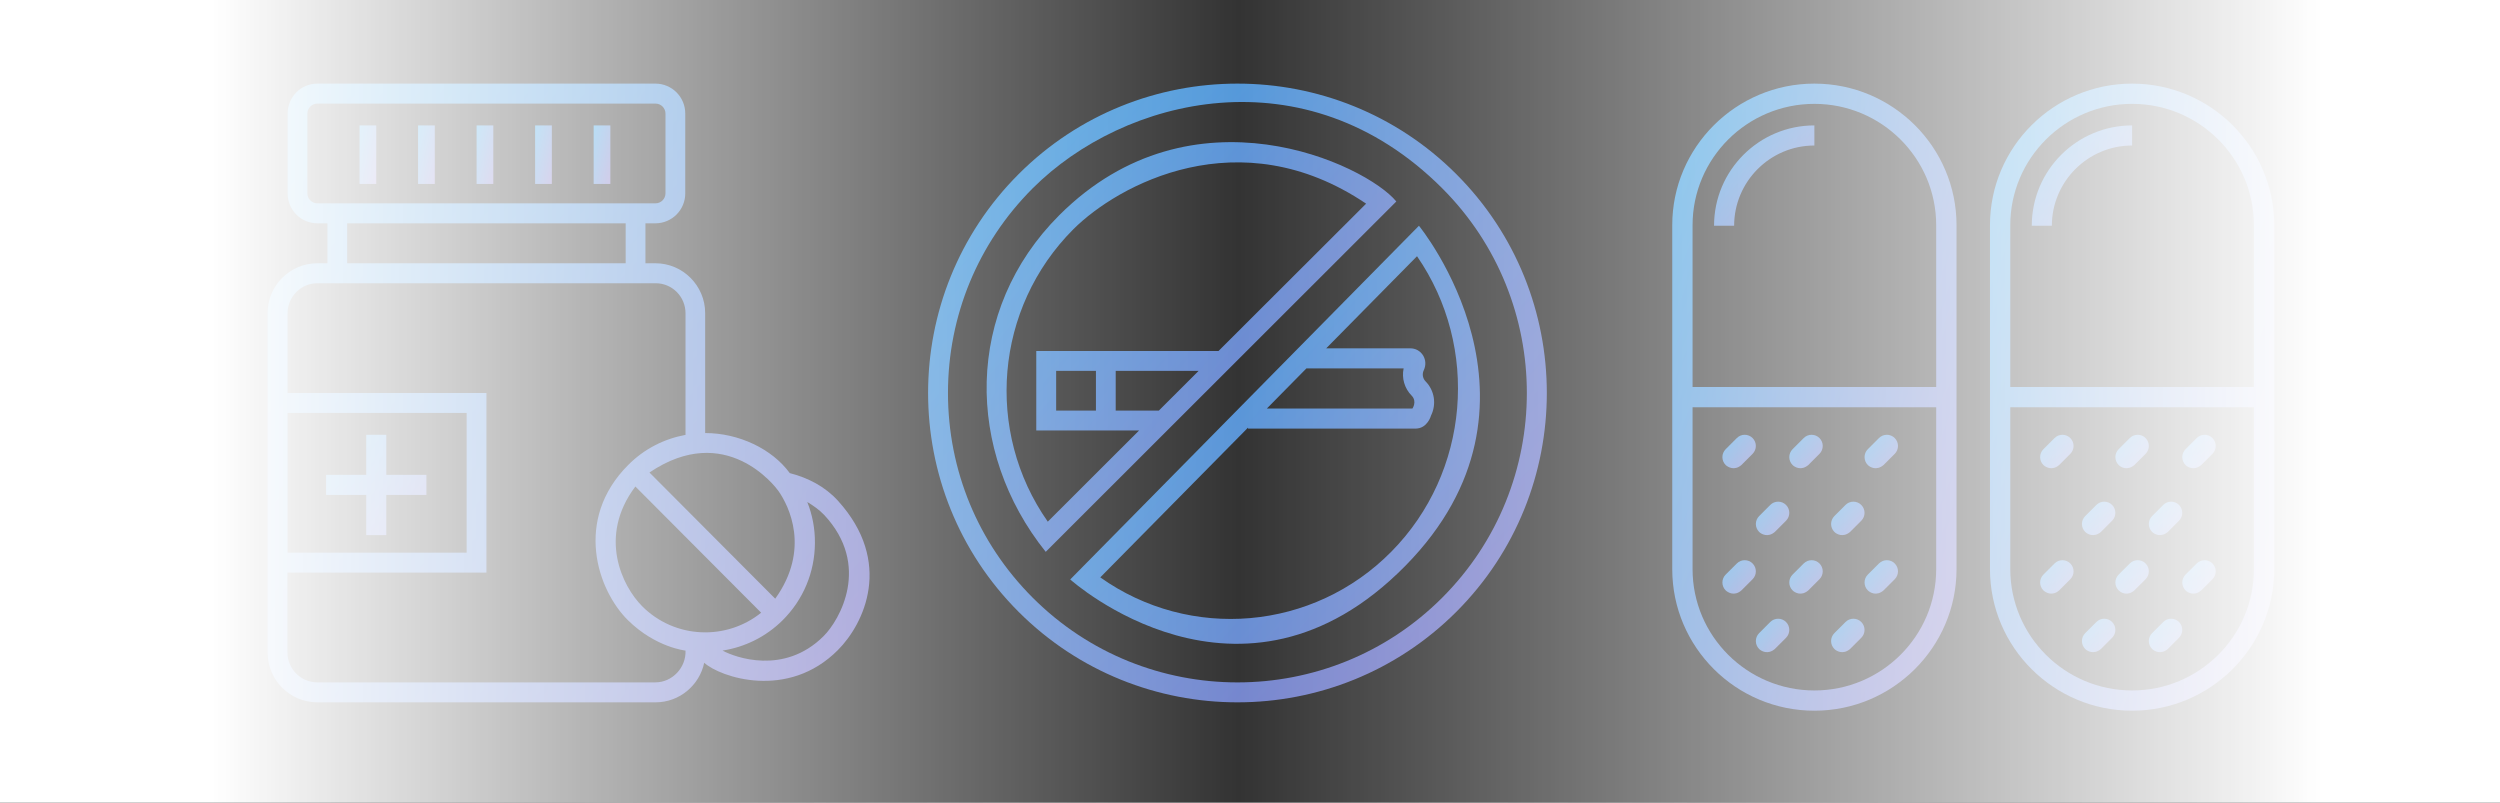 <?xml version="1.0" encoding="UTF-8"?>
<svg width="299px" height="96px" viewBox="0 0 299 96" version="1.1" xmlns="http://www.w3.org/2000/svg" xmlns:xlink="http://www.w3.org/1999/xlink">
    <rect x="0" y="0" width="299" height="96" fill="#333333" stroke="none"/>
    <!-- Generator: Sketch 48.2 (47327) - http://www.bohemiancoding.com/sketch -->
    <title>002-medicine-2 + 091-no-smoking + 082-pills-3 Mask</title>
    <desc>Created with Sketch.</desc>
    <defs>
        <linearGradient x1="-8.808%" y1="3.179%" x2="100%" y2="100%" id="linearGradient-1">
            <stop stop-color="#3DA6E3" offset="0%"></stop>
            <stop stop-color="#8A7CC7" offset="100%"></stop>
        </linearGradient>
        <linearGradient x1="96.983%" y1="50%" x2="2.669%" y2="50%" id="linearGradient-2">
            <stop stop-color="#FFFFFF" offset="0%"></stop>
            <stop stop-color="#FFFFFF" offset="4.722%"></stop>
            <stop stop-color="#FFFFFF" stop-opacity="0" offset="50.301%"></stop>
            <stop stop-color="#FFFFFF" offset="93.468%"></stop>
            <stop stop-color="#FFFFFF" offset="100%"></stop>
        </linearGradient>
        <rect id="path-3" x="0" y="0" width="299" height="96"></rect>
    </defs>
    <g id="Home-Concept" stroke="none" stroke-width="1" fill="none" fill-rule="evenodd" transform="translate(-151, -2528)">
        <g id="Group-18" transform="translate(-466, 744)">
            <g id="Group-5" transform="translate(466, 1392)">
                <g id="Group-3" transform="translate(120, 277)">
                    <g id="002-medicine-2-+-091-no-smoking-+-082-pills-3-Mask" transform="translate(31, 115)">
                        <g id="002-medicine-2" transform="translate(32, 10)" fill="url(#linearGradient-1)" fill-rule="nonzero">
                            <rect id="Rectangle-path" x="25" y="5" width="2" height="7"></rect>
                            <rect id="Rectangle-path" x="32" y="5" width="2" height="7"></rect>
                            <rect id="Rectangle-path" x="39" y="5" width="2" height="7"></rect>
                            <rect id="Rectangle-path" x="18" y="5" width="2" height="7"></rect>
                            <rect id="Rectangle-path" x="11" y="5" width="2" height="7"></rect>
                            <polygon id="Shape" points="14.2 46.791 14.2 42 11.8 42 11.8 46.791 7 46.791 7 49.194 11.8 49.194 11.8 54 14.2 54 14.2 49.194 19 49.194 19 46.791"></polygon>
                            <path d="M68.208,49.877 C66.684,48.202 64.637,47.139 62.459,46.585 C60.339,43.686 56.361,41.793 52.339,41.793 L52.339,27.459 C52.339,24.167 49.668,21.486 46.387,21.486 L45.196,21.486 L45.196,16.708 L46.387,16.708 C48.361,16.708 49.958,15.106 49.958,13.125 L49.958,3.583 C49.958,1.602 48.361,0 46.387,0 L5.953,0 C3.993,0 2.396,1.602 2.396,3.583 L2.396,13.125 C2.396,15.106 3.993,16.708 5.967,16.708 L7.158,16.708 L7.158,21.486 L5.953,21.486 C2.671,21.486 0,24.167 0,27.459 L0,68.028 C0,71.32 2.671,74 5.953,74 L46.401,74 C49.262,74 51.657,71.961 52.223,69.266 C54.154,71.014 62.241,73.752 68.208,67.751 C71.359,64.604 74.872,57.219 68.208,49.877 Z M61.094,48.712 C62.372,50.518 64.942,55.719 60.717,61.604 L45.675,46.512 C54.793,40.35 60.746,48.217 61.094,48.712 Z M5.953,14.319 C5.299,14.319 4.762,13.78 4.762,13.125 L4.762,3.583 C4.762,2.928 5.299,2.389 5.953,2.389 L46.401,2.389 C47.055,2.389 47.592,2.928 47.592,3.583 L47.592,13.125 C47.592,13.78 47.055,14.319 46.401,14.319 L5.953,14.319 Z M42.83,16.708 L42.83,21.486 L9.524,21.486 L9.524,16.708 L42.83,16.708 Z M2.396,39.389 L23.81,39.389 L23.81,56.097 L2.396,56.097 L2.396,39.389 Z M46.401,71.611 L5.953,71.611 C3.978,71.611 2.381,70.009 2.381,68.028 L2.381,58.486 L26.177,58.486 L26.177,37 L2.396,37 L2.396,27.459 C2.396,25.478 3.993,23.875 5.967,23.875 L46.416,23.875 C48.39,23.875 49.987,25.478 49.987,27.459 L49.987,42.011 C47.461,42.477 45.051,43.672 43.12,45.624 C36.616,52.15 39.432,60.569 43.12,64.196 C46.43,67.445 49.987,67.809 49.987,67.809 C50.075,69.863 48.376,71.611 46.401,71.611 Z M44.79,62.492 C42.438,60.132 39.476,54.174 43.991,48.187 L59.033,63.279 C54.837,66.658 48.666,66.396 44.79,62.492 Z M66.495,66.09 C61.762,70.795 55.882,68.61 54.416,67.809 C57.029,67.401 59.555,66.207 61.588,64.196 C64.07,61.735 65.45,58.443 65.464,54.932 C65.479,53.228 65.159,51.567 64.55,50.037 C65.276,50.474 65.987,50.97 66.582,51.596 C72.186,57.612 68.441,64.153 66.495,66.09 Z" id="Shape"></path>
                        </g>
                        <g id="091-no-smoking" transform="translate(111, 10)" fill="url(#linearGradient-1)" fill-rule="nonzero">
                            <path d="M63.174,10.826 C48.74,-3.609 25.26,-3.609 10.826,10.826 C-3.609,25.261 -3.609,48.742 10.826,63.177 C18.036,70.388 27.518,74 37,74 C46.482,74 55.95,70.388 63.174,63.177 C77.609,48.742 77.609,25.261 63.174,10.826 Z M61.485,61.488 C47.982,74.991 26.018,74.991 12.515,61.488 C5.975,54.947 2.378,46.251 2.378,37.002 C2.378,27.752 5.975,19.056 12.515,12.516 C23.381,1.65 45.113,-3.856 61.485,12.516 C74.987,26.019 74.987,47.985 61.485,61.488 Z" id="Shape"></path>
                            <path d="M15.693,15.735 C4.336,27.08 4.438,43.974 14.068,56 L56,14.097 C52.388,9.693 31.648,-0.203 15.693,15.735 Z M27.601,39.106 L22.437,39.106 L22.437,34.353 L32.358,34.353 L27.601,39.106 Z M34.737,31.977 L12.937,31.977 L12.937,41.482 L25.237,41.482 L14.315,52.392 C6.758,41.627 7.977,26.819 17.375,17.416 C22.669,12.127 37.232,4.129 52.388,14.358 L34.737,31.977 Z M20.073,34.353 L20.073,39.106 L15.316,39.106 L15.316,34.353 L20.073,34.353 Z" id="Shape"></path>
                            <path d="M58.706,17 L17,59.303 C17,59.303 37.413,77.667 57.09,57.664 C76.147,38.291 58.706,17 58.706,17 Z M45.246,34.062 L56.874,34.062 C56.628,35.218 56.975,36.447 57.826,37.31 C58.518,38.012 57.927,38.861 57.927,38.861 L40.515,38.861 L45.246,34.062 Z M55.417,55.967 C46.069,65.449 31.325,66.678 20.592,59.054 L38.264,41.144 L38.264,41.261 L58.287,41.261 C59.73,41.261 60.148,39.71 60.148,39.71 C60.826,38.334 60.567,36.696 59.499,35.613 C59.153,35.262 59.066,34.72 59.283,34.281 C59.557,33.71 59.528,33.052 59.211,32.525 C58.879,31.984 58.316,31.662 57.696,31.662 L47.612,31.662 L58.475,20.644 C65.991,31.53 64.779,46.485 55.417,55.967 Z" id="Shape"></path>
                        </g>
                        <g id="082-pills-3" transform="translate(200, 10)" fill="url(#linearGradient-1)" fill-rule="nonzero">
                            <path d="M47.61,42.391 C47.089,41.87 46.244,41.87 45.724,42.391 L44.39,43.726 C43.87,44.247 43.87,45.094 44.39,45.615 C44.667,45.876 45.447,46.332 46.276,45.615 L47.61,44.28 C48.13,43.759 48.13,42.912 47.61,42.391 Z" id="Shape"></path>
                            <path d="M56.61,42.391 C56.089,41.87 55.244,41.87 54.724,42.391 L53.39,43.726 C52.87,44.247 52.87,45.094 53.39,45.615 C53.65,45.876 54.431,46.332 55.276,45.615 L56.61,44.28 C57.13,43.759 57.13,42.912 56.61,42.391 Z" id="Shape"></path>
                            <path d="M52.61,50.391 C52.089,49.87 51.244,49.87 50.724,50.391 L49.39,51.726 C48.87,52.247 48.87,53.094 49.39,53.615 C49.65,53.876 50.431,54.332 51.276,53.615 L52.61,52.28 C53.13,51.759 53.13,50.912 52.61,50.391 Z" id="Shape"></path>
                            <path d="M60.61,50.391 C60.089,49.87 59.244,49.87 58.724,50.391 L57.39,51.726 C56.87,52.247 56.87,53.094 57.39,53.615 C57.65,53.876 58.431,54.332 59.276,53.615 L60.61,52.28 C61.13,51.759 61.13,50.912 60.61,50.391 Z" id="Shape"></path>
                            <path d="M52.61,64.391 C52.089,63.87 51.244,63.87 50.724,64.391 L49.39,65.726 C48.87,66.247 48.87,67.094 49.39,67.615 C49.65,67.876 50.431,68.332 51.276,67.615 L52.61,66.28 C53.13,65.759 53.13,64.912 52.61,64.391 Z" id="Shape"></path>
                            <path d="M60.61,64.391 C60.089,63.87 59.244,63.87 58.724,64.391 L57.39,65.726 C56.87,66.247 56.87,67.094 57.39,67.615 C57.65,67.876 58.431,68.332 59.276,67.615 L60.61,66.28 C61.13,65.759 61.13,64.912 60.61,64.391 Z" id="Shape"></path>
                            <path d="M64.61,42.391 C64.089,41.87 63.244,41.87 62.724,42.391 L61.39,43.726 C60.87,44.247 60.87,45.094 61.39,45.615 C61.65,45.876 62.431,46.332 63.276,45.615 L64.61,44.28 C65.13,43.759 65.13,42.912 64.61,42.391 Z" id="Shape"></path>
                            <path d="M47.61,57.39 C47.089,56.87 46.244,56.87 45.724,57.39 L44.39,58.723 C43.87,59.243 43.87,60.089 44.39,60.609 C44.667,60.869 45.447,61.341 46.276,60.609 L47.61,59.276 C48.13,58.756 48.13,57.91 47.61,57.39 Z" id="Shape"></path>
                            <path d="M56.61,57.39 C56.089,56.87 55.244,56.87 54.724,57.39 L53.39,58.723 C52.87,59.243 52.87,60.089 53.39,60.609 C53.65,60.869 54.431,61.341 55.276,60.609 L56.61,59.276 C57.13,58.756 57.13,57.91 56.61,57.39 Z" id="Shape"></path>
                            <path d="M64.61,57.39 C64.089,56.87 63.244,56.87 62.724,57.39 L61.39,58.723 C60.87,59.243 60.87,60.089 61.39,60.609 C61.65,60.869 62.431,61.341 63.276,60.609 L64.61,59.276 C65.13,58.756 65.13,57.91 64.61,57.39 Z" id="Shape"></path>
                            <path d="M55,0 C45.618,0 38,7.603 38,16.934 L38,58.066 C38,67.411 45.633,75 55,75 C64.367,75 72,67.397 72,58.066 L72,16.934 C72,7.603 64.367,0 55,0 Z M40.431,16.934 C40.431,8.932 46.967,2.421 55,2.421 C63.033,2.421 69.569,8.932 69.569,16.934 L69.569,36.289 L40.431,36.289 L40.431,16.934 Z M69.569,58.066 C69.569,66.068 63.033,72.579 55,72.579 C46.967,72.579 40.431,66.068 40.431,58.066 L40.431,38.711 L69.569,38.711 L69.569,58.066 Z" id="Shape"></path>
                            <path d="M43,17 L45.403,17 C45.403,11.711 49.711,7.403 55,7.403 L55,5 C48.377,5 43,10.377 43,17 Z" id="Shape"></path>
                            <path d="M9.61,42.391 C9.089,41.87 8.244,41.87 7.724,42.391 L6.39,43.726 C5.87,44.247 5.87,45.094 6.39,45.615 C6.667,45.876 7.447,46.332 8.276,45.615 L9.61,44.28 C10.13,43.759 10.13,42.912 9.61,42.391 Z" id="Shape"></path>
                            <path d="M17.61,42.391 C17.089,41.87 16.244,41.87 15.724,42.391 L14.39,43.726 C13.87,44.247 13.87,45.094 14.39,45.615 C14.65,45.876 15.431,46.332 16.276,45.615 L17.61,44.28 C18.13,43.759 18.13,42.912 17.61,42.391 Z" id="Shape"></path>
                            <path d="M13.61,50.391 C13.089,49.87 12.244,49.87 11.724,50.391 L10.39,51.726 C9.87,52.247 9.87,53.094 10.39,53.615 C10.65,53.876 11.447,54.332 12.276,53.615 L13.61,52.28 C14.13,51.759 14.13,50.912 13.61,50.391 Z" id="Shape"></path>
                            <path d="M22.61,50.391 C22.089,49.87 21.244,49.87 20.724,50.391 L19.39,51.726 C18.87,52.247 18.87,53.094 19.39,53.615 C19.65,53.876 20.431,54.332 21.276,53.615 L22.61,52.28 C23.13,51.759 23.13,50.912 22.61,50.391 Z" id="Shape"></path>
                            <path d="M13.61,64.391 C13.089,63.87 12.244,63.87 11.724,64.391 L10.39,65.726 C9.87,66.247 9.87,67.094 10.39,67.615 C10.65,67.876 11.447,68.332 12.276,67.615 L13.61,66.28 C14.13,65.759 14.13,64.912 13.61,64.391 Z" id="Shape"></path>
                            <path d="M22.61,64.391 C22.089,63.87 21.244,63.87 20.724,64.391 L19.39,65.726 C18.87,66.247 18.87,67.094 19.39,67.615 C19.65,67.876 20.431,68.332 21.276,67.615 L22.61,66.28 C23.13,65.759 23.13,64.912 22.61,64.391 Z" id="Shape"></path>
                            <path d="M26.61,42.391 C26.089,41.87 25.244,41.87 24.724,42.391 L23.39,43.726 C22.87,44.247 22.87,45.094 23.39,45.615 C23.65,45.876 24.431,46.332 25.276,45.615 L26.61,44.28 C27.13,43.759 27.13,42.912 26.61,42.391 Z" id="Shape"></path>
                            <path d="M9.61,57.39 C9.089,56.87 8.244,56.87 7.724,57.39 L6.39,58.723 C5.87,59.243 5.87,60.089 6.39,60.609 C6.667,60.869 7.447,61.341 8.276,60.609 L9.61,59.276 C10.13,58.756 10.13,57.91 9.61,57.39 Z" id="Shape"></path>
                            <path d="M17.61,57.39 C17.089,56.87 16.244,56.87 15.724,57.39 L14.39,58.723 C13.87,59.243 13.87,60.089 14.39,60.609 C14.65,60.869 15.431,61.341 16.276,60.609 L17.61,59.276 C18.13,58.756 18.13,57.91 17.61,57.39 Z" id="Shape"></path>
                            <path d="M26.61,57.39 C26.089,56.87 25.244,56.87 24.724,57.39 L23.39,58.723 C22.87,59.243 22.87,60.089 23.39,60.609 C23.65,60.869 24.431,61.341 25.276,60.609 L26.61,59.276 C27.13,58.756 27.13,57.91 26.61,57.39 Z" id="Shape"></path>
                            <path d="M17,0 C7.633,0 0,7.603 0,16.934 L0,58.066 C0,67.411 7.633,75 17,75 C26.367,75 34,67.397 34,58.066 L34,16.934 C34,7.603 26.382,0 17,0 Z M31.569,58.066 C31.569,66.068 25.033,72.579 17,72.579 C8.967,72.579 2.431,66.068 2.431,58.066 L2.431,38.711 L31.569,38.711 L31.569,58.066 Z M31.569,36.289 L2.431,36.289 L2.431,16.934 C2.431,8.932 8.967,2.421 17,2.421 C25.033,2.421 31.569,8.932 31.569,16.934 L31.569,36.289 Z" id="Shape"></path>
                            <path d="M5,17 L7.403,17 C7.403,11.711 11.711,7.403 17,7.403 L17,5 C10.377,5 5,10.377 5,17 Z" id="Shape"></path>
                        </g>
                        <mask id="mask-4" fill="white">
                            <use xlink:href="#path-3"></use>
                        </mask>
                        <use id="Mask" fill="url(#linearGradient-2)" xlink:href="#path-3"></use>
                    </g>
                </g>
            </g>
        </g>
    </g>
</svg>